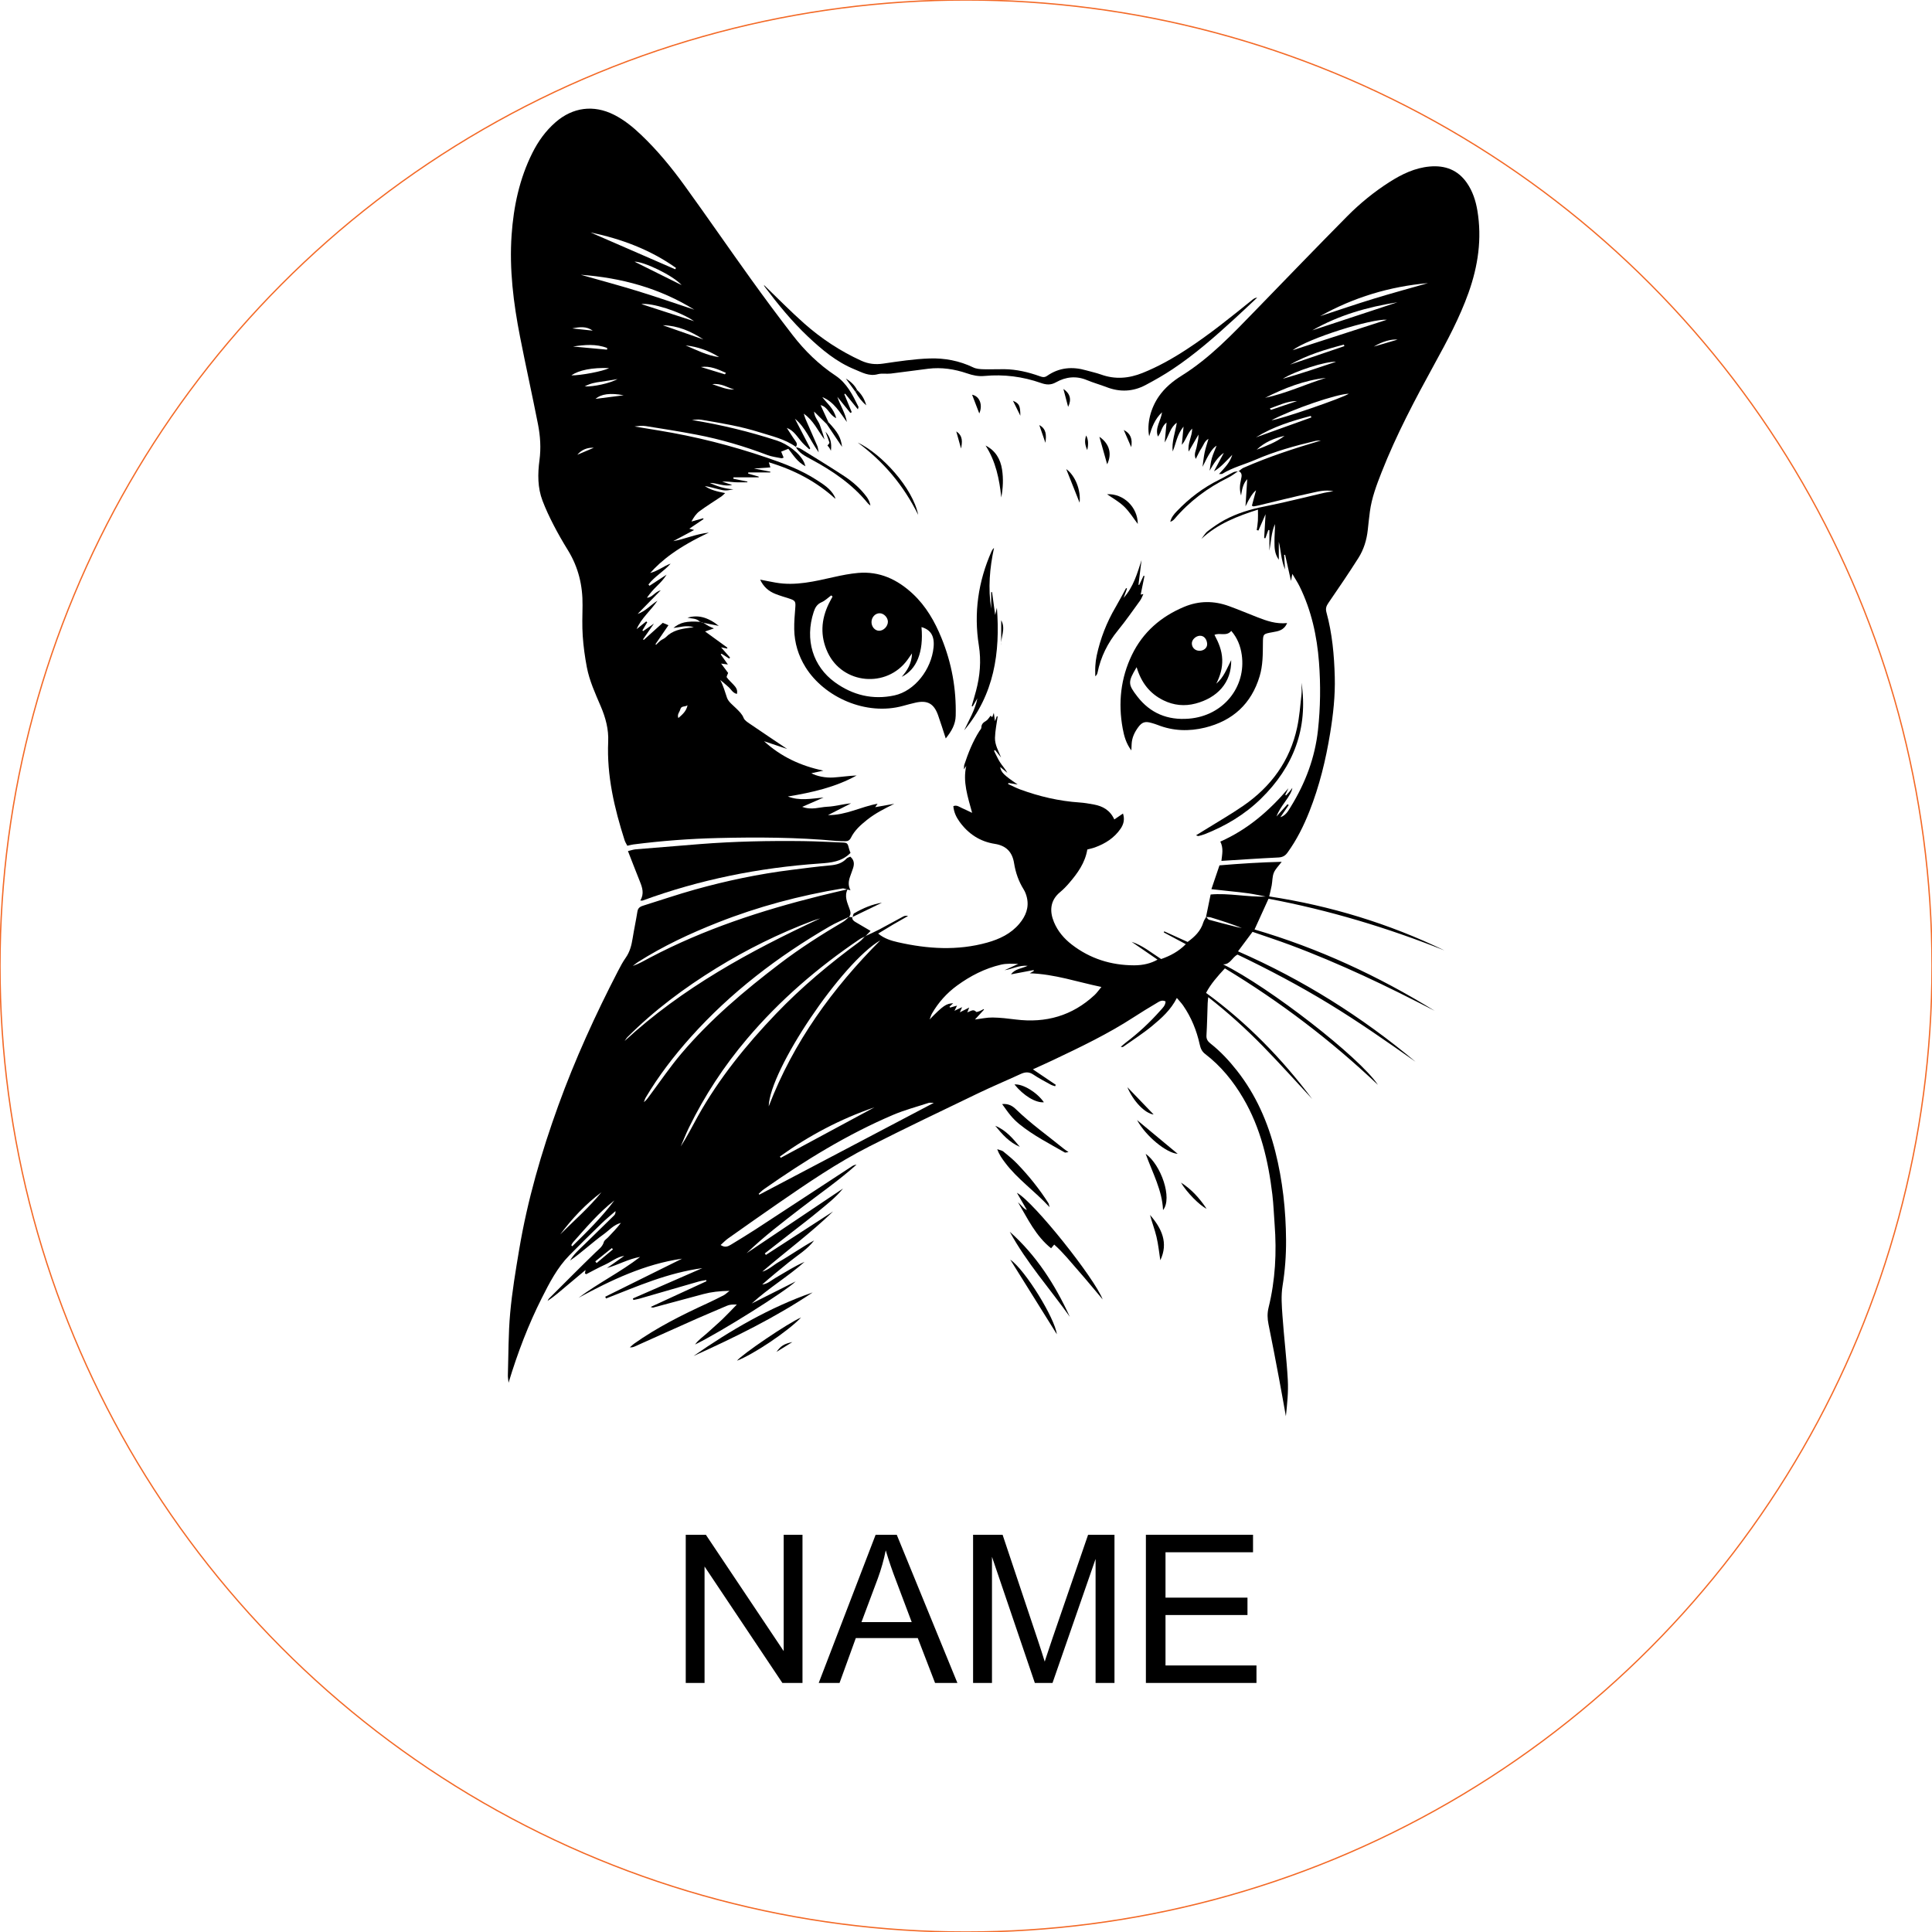 <svg viewBox="-40 -40 280 280" height="280.000mm" width="280.000mm" xmlns:xlink="http://www.w3.org/1999/xlink" xmlns="http://www.w3.org/2000/svg">
    <circle cy="0" cx="0" r="140" style="stroke:#f36926;stroke-width:0.05mm;fill:none" transform="matrix(1,0,0,-1,100,100)"></circle>
    <path d="M84.224,16.537C84.144,16.622,84.062,16.706,83.983,16.79C83.517,16.149,83.053,15.507,82.587,14.866C83.29,15.287,83.861,15.816,84.224,16.537z" style="stroke:none;fill:#000000;fill-rule:evenodd"></path>
    <path d="M117.569,25.229C117.215,24.442,117.166,23.833,117.416,23.115C117.721,23.675,117.772,24.38,117.569,25.229z" style="stroke:none;fill:#000000;fill-rule:evenodd"></path>
    <path d="M79.635,22.569C80.349,23.328,80.569,24.217,80.419,25.33C80.304,25.11,80.253,24.978,80.171,24.866C80.068,24.723,79.941,24.597,79.92,24.573C80.054,24.386,80.236,24.236,80.211,24.15C80.044,23.613,79.831,23.094,79.635,22.567L79.635,22.569z" style="stroke:none;fill:#000000;fill-rule:evenodd"></path>
    <path d="M74.839,154.499C74.069,154.977,73.299,155.454,72.531,155.93C73.163,155.059,73.596,154.771,74.839,154.499z" style="stroke:none;fill:#000000;fill-rule:evenodd"></path>
    <path d="M105.1,53.547L105.1,49.887C105.812,51.172,104.995,52.374,105.1,53.547z" style="stroke:none;fill:#000000;fill-rule:evenodd"></path>
    <path d="M107.877,20.249C107.524,19.535,107.173,18.82,106.807,18.08C107.709,18.481,107.866,18.755,107.877,20.249z" style="stroke:none;fill:#000000;fill-rule:evenodd"></path>
    <path d="M84.224,16.537C84.877,17.137,85.306,17.877,85.544,18.741C84.893,18.195,84.39,17.533,83.983,16.79C84.062,16.706,84.144,16.622,84.224,16.537L84.224,16.537z" style="stroke:none;fill:#000000;fill-rule:evenodd"></path>
    <path d="M123.944,24.803C123.546,23.887,123.205,23.101,122.863,22.316C123.865,22.822,124.153,23.627,123.944,24.803z" style="stroke:none;fill:#000000;fill-rule:evenodd"></path>
    <path d="M98.591,22.525C99.572,23.154,99.467,24.07,99.282,25.004C99.052,24.178,98.821,23.351,98.591,22.525z" style="stroke:none;fill:#000000;fill-rule:evenodd"></path>
    <path d="M110.624,21.604C111.607,22.138,111.68,22.977,111.509,24.175C111.155,23.15,110.891,22.377,110.624,21.604z" style="stroke:none;fill:#000000;fill-rule:evenodd"></path>
    <path d="M114.801,18.968C114.576,18.118,114.349,17.254,114.115,16.369C115.101,17.029,115.323,17.917,114.801,18.968z" style="stroke:none;fill:#000000;fill-rule:evenodd"></path>
    <path d="M83.559,92.935C83.629,92.741,83.643,92.448,83.781,92.368C85.083,91.605,86.465,91.038,87.818,90.828C86.465,91.483,84.996,92.193,83.526,92.904C83.526,92.904,83.561,92.935,83.561,92.935L83.559,92.935z" style="stroke:none;fill:#000000;fill-rule:evenodd"></path>
    <path d="M101.925,19.923C101.567,18.989,101.223,18.092,100.883,17.205C101.974,17.413,102.466,18.692,101.925,19.923z" style="stroke:none;fill:#000000;fill-rule:evenodd"></path>
    <path d="M79.822,21.469C79.894,21.366,79.967,21.263,80.04,21.16C81.459,22.691,81.864,23.403,82.037,24.763C81.257,23.602,80.538,22.534,79.822,21.469z" style="stroke:none;fill:#000000;fill-rule:evenodd"></path>
    <path d="M61.959,50.269C61.783,50.217,61.61,50.163,61.434,50.112C60.945,49.578,60.25,49.674,59.636,49.524C61.132,49.075,62.563,49.419,64.174,50.709C63.31,50.538,62.633,50.402,61.959,50.269L61.959,50.269z" style="stroke:none;fill:#000000;fill-rule:evenodd"></path>
    <path d="M131.156,131.389C132.657,132.342,133.823,133.616,134.867,135.182C133.884,134.725,131.978,132.798,131.156,131.389z" style="stroke:none;fill:#000000;fill-rule:evenodd"></path>
    <path d="M104.241,123.159C105.782,123.781,106.789,124.997,107.802,126.207C106.29,125.575,105.238,124.385,104.241,123.159z" style="stroke:none;fill:#000000;fill-rule:evenodd"></path>
    <path d="M116.463,32.855C115.845,31.3,115.178,29.622,114.525,27.98C115.845,28.929,116.669,31.057,116.463,32.855z" style="stroke:none;fill:#000000;fill-rule:evenodd"></path>
    <path d="M119.332,23.302C120.816,24.323,121.177,25.791,120.458,27.289C120.104,26.037,119.742,24.749,119.332,23.302z" style="stroke:none;fill:#000000;fill-rule:evenodd"></path>
    <path d="M123.385,117.56C124.703,118.932,125.946,120.225,127.194,121.522C125.956,121.374,124.244,119.621,123.385,117.56z" style="stroke:none;fill:#000000;fill-rule:evenodd"></path>
    <path d="M111.289,119.749C110.092,119.855,108.332,118.789,107.023,117.167C108.217,117.05,110.287,118.302,111.289,119.749z" style="stroke:none;fill:#000000;fill-rule:evenodd"></path>
    <path d="M130.681,127.221C129.046,127.118,126.047,124.652,124.794,122.33C126.78,123.978,128.747,125.615,130.681,127.221z" style="stroke:none;fill:#000000;fill-rule:evenodd"></path>
    <path d="M120.435,31.624C122.821,31.511,124.883,33.483,124.897,35.934C124.282,35.133,123.699,34.173,122.919,33.417C122.163,32.687,121.205,32.167,120.435,31.624z" style="stroke:none;fill:#000000;fill-rule:evenodd"></path>
    <path d="M128.161,142.651C127.988,141.539,127.876,140.378,127.609,139.254C127.356,138.181,126.944,137.146,126.67,136.076C128.37,138.032,129.36,140.144,128.159,142.649L128.161,142.651z" style="stroke:none;fill:#000000;fill-rule:evenodd"></path>
    <path d="M105.114,32.097C104.845,29.439,104.311,26.868,102.838,24.571C104.288,25.309,105,26.557,105.227,28.055C105.43,29.387,105.37,30.741,105.114,32.097L105.114,32.097z" style="stroke:none;fill:#000000;fill-rule:evenodd"></path>
    <path d="M139.487,28.259C139.002,28.577,138.543,28.954,138.026,29.21C135.02,30.685,132.392,32.647,130.222,35.206C130.067,35.389,129.868,35.534,129.606,35.627C129.744,35.002,130.126,34.536,130.543,34.101C132.332,32.225,134.364,30.678,136.694,29.528C137.387,29.186,138.049,28.781,138.745,28.442C138.972,28.331,139.258,28.341,139.515,28.296L139.485,28.264L139.487,28.259z" style="stroke:none;fill:#000000;fill-rule:evenodd"></path>
    <path d="M84.31,24.143C87.806,25.789,92.297,30.743,93.07,34.616C90.932,30.305,88.029,26.882,84.31,24.143z" style="stroke:none;fill:#000000;fill-rule:evenodd"></path>
    <path d="M76.104,150.935C74.184,152.956,69.206,156.281,66.803,157.206C67.592,156.243,74.249,151.717,76.104,150.935z" style="stroke:none;fill:#000000;fill-rule:evenodd"></path>
    <path d="M126.038,127.219C128.26,128.804,129.957,133.653,128.557,135.372C128.433,132.515,127.066,130.052,126.038,127.219z" style="stroke:none;fill:#000000;fill-rule:evenodd"></path>
    <path d="M75.279,24.782C75.535,24.866,75.818,24.901,76.04,25.039C78.152,26.348,80.274,27.641,82.348,29.003C83.587,29.818,84.704,30.802,85.596,32.003C85.863,32.366,86.067,32.776,86.151,33.277C86.022,33.164,85.877,33.066,85.769,32.937C83.519,30.165,80.634,28.224,77.53,26.552C76.684,26.098,75.795,25.66,75.312,24.742C75.312,24.742,75.277,24.779,75.277,24.779L75.279,24.782z" style="stroke:none;fill:#000000;fill-rule:evenodd"></path>
    <path d="M113.164,153.37C110.9,149.744,108.657,146.149,106.414,142.555C108.587,144.047,112.874,151.041,113.164,153.37z" style="stroke:none;fill:#000000;fill-rule:evenodd"></path>
    <path d="M104.531,126.551C104.941,126.699,105.22,126.729,105.4,126.879C106.088,127.443,106.789,128.003,107.404,128.642C109.1,130.405,110.633,132.307,111.947,134.374C112.001,134.458,112.008,134.571,112.118,134.955C109.919,132.571,107.435,130.876,105.646,128.474C105.241,127.93,104.824,127.39,104.529,126.551L104.531,126.551z" style="stroke:none;fill:#000000;fill-rule:evenodd"></path>
    <path d="M105.236,120.012C106.112,119.916,106.73,120.269,107.215,120.742C109.397,122.863,111.877,124.615,114.227,126.528C114.377,126.65,114.546,126.75,114.855,126.968C114.515,127.01,114.389,127.069,114.321,127.029C112.069,125.736,109.743,124.554,107.716,122.906C107.266,122.54,106.849,122.121,106.477,121.679C106.032,121.152,105.648,120.571,105.238,120.014L105.236,120.012z" style="stroke:none;fill:#000000;fill-rule:evenodd"></path>
    <path d="M115.045,150.837C112.143,146.746,108.76,142.967,106.341,138.512C110.193,141.935,112.902,146.17,115.045,150.837z" style="stroke:none;fill:#000000;fill-rule:evenodd"></path>
    <path d="M77.778,147.308C72.346,150.954,66.478,153.829,60.512,156.52C65.897,152.778,71.524,149.488,77.778,147.308z" style="stroke:none;fill:#000000;fill-rule:evenodd"></path>
    <path d="M148.626,58.951C149.598,65.554,147.488,71.14,142.716,75.784C140.367,78.069,137.614,79.71,134.579,80.902C134.291,81.014,133.989,81.087,133.69,81.164C133.626,81.181,133.547,81.125,133.338,81.061C133.832,80.757,134.249,80.502,134.664,80.244C136.511,79.092,138.405,78.008,140.194,76.774C144.224,73.992,146.956,70.262,147.991,65.425C148.324,63.875,148.441,62.278,148.616,60.698C148.68,60.122,148.626,59.534,148.626,58.951L148.626,58.951z" style="stroke:none;fill:#000000;fill-rule:evenodd"></path>
    <path d="M107.376,132.866C109.846,134.203,118.625,145.239,119.805,148.318C118.517,146.796,117.419,145.454,116.274,144.152C115.148,142.874,114.089,141.527,112.783,140.373C112.616,140.572,112.506,140.703,112.333,140.909C110.111,139.139,108.938,136.613,107.531,134.236C107.716,134.419,107.908,134.592,108.083,134.782C108.287,135.002,108.479,135.233,108.828,135.367C108.343,134.533,107.861,133.7,107.376,132.866z" style="stroke:none;fill:#000000;fill-rule:evenodd"></path>
    <path d="M123.34,45.295C123.176,45.745,123.01,46.195,122.846,46.644C124.261,45.068,124.811,43.13,125.441,41.177C125.293,42.364,125.143,43.551,124.996,44.738C125.029,44.754,125.064,44.771,125.096,44.787C125.31,44.338,125.525,43.886,125.738,43.436C125.78,43.45,125.822,43.462,125.867,43.476C125.684,44.373,125.502,45.272,125.317,46.171C125.387,46.159,125.48,46.141,125.708,46.101C125.525,46.466,125.417,46.789,125.225,47.051C124.172,48.499,123.151,49.974,122.02,51.357C120.535,53.177,119.528,55.195,119.06,57.492C119.023,57.675,118.934,57.846,118.737,58.014C118.737,57.513,118.711,57.01,118.744,56.513C118.777,56.01,118.838,55.502,118.943,55.01C119.479,52.523,120.392,50.182,121.683,47.986C122.214,47.082,122.694,46.15,123.198,45.232C123.242,45.253,123.289,45.274,123.333,45.295L123.34,45.295z" style="stroke:none;fill:#000000;fill-rule:evenodd"></path>
    <path d="M99.745,65.825C100.448,64.324,101.324,62.889,101.649,61.206C101.422,61.597,101.192,61.99,100.965,62.381C100.918,62.362,100.872,62.344,100.825,62.327C101.036,61.594,101.256,60.866,101.452,60.131C102.031,57.965,102.218,55.78,101.862,53.551C101.106,48.819,101.773,44.27,103.707,39.896C103.784,39.72,103.89,39.559,104.063,39.4C103.433,42.317,103.178,45.249,103.651,48.218L103.651,45.811C103.693,45.811,103.735,45.811,103.777,45.811C103.916,46.829,104.054,47.85,104.227,49.121C104.342,48.637,104.4,48.395,104.477,48.072C104.986,54.607,104.07,60.674,99.748,65.828L99.745,65.825z" style="stroke:none;fill:#000000;fill-rule:evenodd"></path>
    <path d="M70.707,1.292C72.652,3.161,74.532,5.09,76.541,6.87C79.028,9.071,81.786,10.895,84.823,12.278C85.851,12.747,86.87,12.861,87.996,12.697C90.225,12.37,92.468,12.028,94.716,11.951C96.896,11.876,99.045,12.283,101.057,13.252C101.487,13.461,102.026,13.498,102.518,13.515C103.529,13.547,104.545,13.494,105.559,13.505C107.327,13.529,109.025,13.929,110.68,14.521C111.071,14.662,111.373,14.737,111.759,14.468C113.511,13.248,115.428,13.098,117.44,13.679C118.149,13.885,118.877,14.032,119.568,14.28C121.617,15.02,123.607,14.847,125.598,14.046C127.848,13.142,129.946,11.96,131.966,10.639C135.301,8.464,138.389,5.963,141.48,3.463C141.679,3.301,141.887,3.154,142.203,3.133C141.14,4.128,140.084,5.135,139.009,6.118C136.132,8.752,133.205,11.332,129.95,13.498C128.691,14.336,127.368,15.093,126.028,15.802C124.214,16.767,122.319,16.854,120.388,16.111C119.446,15.748,118.468,15.481,117.538,15.093C115.976,14.437,114.464,14.606,113.052,15.4C112.282,15.833,111.635,15.776,110.863,15.505C108.221,14.575,105.473,14.226,102.7,14.486C101.757,14.575,100.979,14.395,100.146,14.109C98.322,13.489,96.446,13.203,94.522,13.44C92.707,13.662,90.899,13.927,89.085,14.142C88.467,14.215,87.806,14.072,87.221,14.231C85.942,14.582,84.933,13.971,83.842,13.526C81.229,12.459,79.117,10.686,77.103,8.787C74.774,6.586,72.748,4.111,70.824,1.552C70.763,1.47,70.737,1.36,70.709,1.292L70.707,1.292z" style="stroke:none;fill:#000000;fill-rule:evenodd"></path>
    <path d="M52.799,90.521C53.382,89.521,53.099,88.652,52.747,87.779C52.169,86.339,51.614,84.892,51.008,83.344C51.427,83.246,51.787,83.117,52.155,83.087C55.258,82.824,58.36,82.574,61.462,82.33C66.438,81.939,71.423,81.839,76.41,81.9C78.239,81.921,80.068,82.026,81.896,82.096C82.833,82.131,82.831,82.136,83.079,83.105C83.126,83.286,83.205,83.457,83.261,83.606C82.006,84.894,80.412,85.035,78.82,85.145C70.006,85.758,61.427,87.472,53.124,90.518C53.089,90.53,53.047,90.518,52.797,90.518L52.799,90.521z" style="stroke:none;fill:#000000;fill-rule:evenodd"></path>
    <path d="M146.54,50.297C146.076,51.383,145.224,51.479,144.442,51.622C143.044,51.877,143.041,51.851,143.03,53.263C143.018,54.858,143.025,56.445,142.557,58.005C141.351,62.023,138.644,64.465,134.643,65.451C132.343,66.017,130.018,65.952,127.77,65.062C127.482,64.947,127.183,64.863,126.888,64.776C125.989,64.514,125.527,64.634,124.972,65.378C124.434,66.104,124.047,66.907,124.005,67.837C123.994,68.106,123.982,68.378,123.966,68.759C123.202,67.755,122.909,66.661,122.708,65.57C122.031,61.875,122.418,58.272,124.057,54.891C125.649,51.608,128.264,49.348,131.624,47.946C133.772,47.049,135.942,47.051,138.11,47.841C139.494,48.344,140.854,48.918,142.227,49.454C143.568,49.976,144.919,50.461,146.54,50.301L146.54,50.297zM133.823,54.317C134.476,54.326,135.001,53.877,134.949,53.277C134.898,52.683,134.542,52.114,133.886,52.139C133.315,52.163,132.744,52.687,132.732,53.221C132.72,53.839,133.186,54.308,133.823,54.315L133.823,54.317zM124.731,56.691C123.429,58.855,123.471,59.18,124.832,60.943C126.696,63.357,129.206,64.406,132.301,64.154C137.312,63.746,140.634,59.539,139.962,54.888C139.777,53.601,139.318,52.439,138.443,51.432C137.757,52.287,136.785,51.645,136.012,52.011C136.619,53.144,137.089,54.268,137.134,55.556C137.178,56.822,136.839,57.967,136.272,59.082C137.34,58.197,137.787,56.935,138.433,55.67C138.497,58.972,136.382,61.138,133.273,61.962C131.664,62.388,130.102,62.224,128.616,61.496C126.665,60.538,125.41,58.972,124.729,56.694L124.731,56.691z" style="stroke:none;fill:#000000;fill-rule:evenodd"></path>
    <path d="M97.064,67.022C96.648,65.755,96.322,64.68,95.943,63.627C95.343,61.962,94.4,61.452,92.693,61.833C92.086,61.969,91.487,62.133,90.89,62.297C85.493,63.791,79.452,61.035,76.75,56.708C75.699,55.022,75.139,53.172,75.104,51.189C75.085,50.142,75.179,49.091,75.261,48.044C75.329,47.162,75.256,47.028,74.336,46.731C73.673,46.518,72.999,46.326,72.355,46.068C71.397,45.684,70.655,45.05,70.166,44.005C70.98,44.162,71.688,44.31,72.399,44.434C75.317,44.951,78.115,44.239,80.927,43.614C82.063,43.361,83.212,43.134,84.369,43.034C87.483,42.764,90.061,43.982,92.292,46.063C94.21,47.855,95.472,50.067,96.451,52.472C97.924,56.087,98.607,59.838,98.507,63.741C98.474,64.978,97.924,65.949,97.064,67.02L97.064,67.022zM86.305,50.156C86.305,50.847,86.806,51.414,87.415,51.414C88.054,51.414,88.668,50.784,88.68,50.121C88.689,49.515,88.122,48.904,87.525,48.878C86.865,48.85,86.308,49.435,86.305,50.159L86.305,50.156zM80.658,46.461C80.595,46.403,80.534,46.347,80.47,46.288C80.004,46.628,79.578,47.061,79.063,47.283C78.405,47.567,78.129,48.075,77.932,48.669C76.595,52.727,77.841,56.591,80.993,58.876C83.575,60.749,86.474,61.459,89.609,60.787C92.573,60.152,94.988,57.012,95.301,53.809C95.463,52.158,94.87,51.259,93.55,50.882C93.875,54.516,92.843,57.031,90.686,58.094C91.475,57.176,92.126,56.2,92.175,54.692C91.871,55.127,91.7,55.378,91.522,55.621C88.511,59.768,82.123,59.192,79.953,54.554C78.845,52.184,78.984,49.803,80.126,47.468C80.292,47.129,80.48,46.799,80.658,46.464L80.658,46.461z" style="stroke:none;fill:#000000;fill-rule:evenodd"></path>
    <path d="M139.515,28.294C139.752,28.123,139.967,27.905,140.227,27.791C143.859,26.194,147.617,24.971,151.445,23.843C151.171,23.862,150.89,23.843,150.625,23.906C147.678,24.606,144.762,25.412,141.976,26.62C140.377,27.315,138.661,27.734,137.157,28.662C137.073,28.713,136.94,28.683,136.661,28.701C137.483,27.807,138.262,27.037,138.59,25.913C138.188,26.329,137.792,26.753,137.377,27.158C136.951,27.577,136.506,27.978,135.937,28.308C136.415,27.414,136.893,26.519,137.37,25.625C136.417,26.294,135.879,27.236,135.301,28.219C135.404,27.622,135.457,27.011,135.621,26.433C135.797,25.812,136.076,25.22,136.319,24.592C135.717,24.932,135.186,25.789,134.28,27.655C134.376,26.971,134.439,26.28,134.579,25.604C134.713,24.964,134.928,24.342,135.139,23.604C134.561,23.92,134.432,24.51,134.137,24.943C133.818,25.414,133.594,25.95,133.299,26.512C132.973,25.819,133.348,25.259,133.446,24.683C133.542,24.129,133.72,23.585,133.694,22.981C133.238,23.773,132.781,24.564,132.273,25.442C132.079,24.255,132.769,23.302,132.781,22.113C132.083,22.796,131.929,23.705,131.278,24.47C131.362,23.571,131.435,22.82,131.528,21.822C130.559,23.028,130.433,24.29,129.957,25.43C129.786,24.042,130.318,22.731,130.55,21.265C129.578,21.974,129.449,23.047,128.796,24.124C128.901,23.016,128.979,22.187,129.068,21.234C128.349,21.773,128.339,22.616,127.817,23.272C127.342,22.007,128.246,21.01,128.41,19.748C127.351,20.759,126.93,21.942,126.548,23.232C126.178,21.389,126.775,19.132,127.962,17.427C128.831,16.182,129.981,15.24,131.231,14.458C135.317,11.911,138.586,8.457,141.899,5.041C146.326,0.477,150.742,-4.1,155.212,-8.622C157.078,-10.509,159.137,-12.19,161.382,-13.621C163.169,-14.761,165.061,-15.676,167.208,-15.868C169.418,-16.065,171.277,-15.386,172.586,-13.501C173.424,-12.295,173.869,-10.926,174.11,-9.5C174.799,-5.407,174.211,-1.44,172.827,2.437C171.542,6.041,169.739,9.401,167.905,12.742C165.098,17.858,162.363,23.012,160.225,28.456C159.5,30.301,158.799,32.155,158.535,34.136C158.418,35.023,158.324,35.913,158.228,36.803C158.071,38.255,157.647,39.638,156.872,40.863C155.477,43.064,154.006,45.22,152.531,47.37C152.22,47.822,152.082,48.18,152.239,48.749C153.079,51.807,153.36,54.949,153.445,58.103C153.519,60.836,153.217,63.556,152.777,66.247C152.145,70.124,151.22,73.934,149.768,77.598C148.937,79.701,147.935,81.712,146.603,83.555C146.247,84.047,145.87,84.243,145.256,84.274C142.533,84.403,139.813,84.592,137.017,84.766C137.11,83.864,137.352,82.944,136.858,81.97C140.798,80.23,143.955,77.509,146.727,74.241C146.575,74.554,146.425,74.868,146.273,75.184C146.305,75.219,146.338,75.254,146.373,75.29C146.53,75.121,146.694,74.959,146.844,74.784C146.994,74.606,147.125,74.414,147.294,74.191C147.255,74.618,146.897,75.296,146.221,76.226C145.753,76.875,145.296,77.533,144.997,78.331C145.53,77.739,146.067,77.144,146.6,76.552C146.657,76.594,146.713,76.636,146.769,76.676C146.366,77.263,145.964,77.851,145.561,78.437C146.352,78.184,146.718,77.493,147.087,76.891C149.188,73.477,150.576,69.82,151.014,65.79C151.37,62.517,151.407,59.248,151.159,55.984C150.869,52.168,150.052,48.449,148.345,44.982C148.057,44.399,147.692,43.851,147.294,43.172C147.223,43.549,147.181,43.771,147.102,44.197C146.79,42.809,146.519,41.608,146.249,40.404C146.202,40.411,146.153,40.416,146.106,40.423C146.146,41.055,146.184,41.685,146.235,42.528C145.643,41.109,145.652,39.791,145.334,38.515L145.334,41.125C144.69,40.2,144.713,39.339,144.706,38.51C144.697,37.66,144.79,36.808,144.776,35.951C144.24,37.182,144.217,38.505,143.971,39.805L143.971,36.836C143.919,36.826,143.868,36.817,143.816,36.808C143.674,37.206,143.533,37.604,143.39,38.004C143.332,37.997,143.273,37.988,143.212,37.981C143.273,36.922,143.334,35.866,143.414,34.525C142.999,35.471,142.69,36.175,142.383,36.883C142.302,36.864,142.22,36.845,142.138,36.826C142.196,36.372,142.278,35.92,142.304,35.466C142.332,34.97,142.311,34.473,142.311,33.857C139.328,34.81,136.471,35.908,134.113,38.102C134.415,37.723,134.659,37.269,135.034,36.983C135.802,36.393,136.605,35.827,137.455,35.368C139.276,34.382,141.234,33.801,143.273,33.398C146.167,32.827,149.029,32.087,151.904,31.425C152.281,31.338,152.665,31.291,153.248,31.19C152.026,30.947,151.031,31.237,150.063,31.443C147.486,31.996,144.929,32.649,142.362,33.258C142.138,33.312,141.91,33.356,141.683,33.387C141.618,33.396,141.545,33.335,141.435,33.291C141.632,32.565,141.829,31.832,142.035,31.062C141.598,31.379,141.088,32.154,140.506,33.387C140.597,31.97,140.679,30.687,140.758,29.444C140.278,29.959,140.03,30.605,139.869,31.82C139.649,31.031,139.637,30.46,139.864,29.455C139.972,28.978,140.061,28.526,139.496,28.266C139.496,28.266,139.527,28.299,139.527,28.299L139.515,28.294zM159.099,10.232C160.249,9.895,161.399,9.558,162.548,9.22C161.633,9.129,160.343,9.483,159.099,10.232zM144.041,19.197C144.088,19.268,144.137,19.338,144.184,19.408C145.451,18.98,146.718,18.549,147.982,18.12C146.554,18.12,145.327,18.755,144.039,19.197L144.041,19.197zM142.131,25.17C143.538,24.623,144.95,24.093,146.17,23.166C144.666,23.503,143.278,24.084,142.131,25.17zM154.84,10.162C154.814,10.089,154.791,10.016,154.765,9.944C152.075,10.644,149.417,11.449,146.963,12.843C149.588,11.948,152.215,11.056,154.84,10.162L154.84,10.162zM145.914,14.896C148.446,14.175,150.937,13.337,153.641,12.428C152.138,12.344,147.68,13.772,145.914,14.896zM142.025,23.384L150.052,20.499C150.026,20.427,149.998,20.352,149.972,20.279C147.214,21.012,144.491,21.841,142.025,23.384zM143.351,17.657C146.39,17.015,149.209,15.685,152.159,14.765C149.024,15.112,146.142,16.245,143.351,17.657zM150.185,7.879C154.299,6.521,158.416,5.165,162.529,3.807C158.2,4.493,154.03,5.668,150.185,7.879zM144.275,20.904C145.395,20.834,154.597,17.678,155.477,17.062C153.676,17.111,147.364,19.277,144.275,20.904zM160.993,6.34C158.823,6.165,149.67,8.998,147.322,10.759C151.948,9.265,156.43,7.816,160.993,6.34zM151.319,5.821C153.913,4.973,156.495,4.086,159.106,3.287C161.71,2.489,164.339,1.779,166.957,1.03C161.41,1.524,156.186,3.088,151.319,5.821L151.319,5.821z" style="stroke:none;fill:#000000;fill-rule:evenodd"></path>
    <path d="M61.959,50.269C62.209,50.426,62.453,50.596,62.713,50.737C62.952,50.866,63.207,50.959,63.469,51.074C63.043,51.222,62.635,51.362,62.186,51.517C63.3,52.327,64.361,53.097,65.422,53.867C65.405,53.91,65.389,53.954,65.373,53.996C65.134,53.947,64.897,53.898,64.502,53.814C64.993,54.373,65.398,54.837,65.806,55.298L65.677,55.448C65.309,55.214,64.944,54.977,64.577,54.743C64.537,54.776,64.495,54.811,64.455,54.844C64.776,55.296,65.094,55.745,65.492,56.305C65.162,56.258,64.909,56.225,64.509,56.169C64.909,56.703,65.244,57.15,65.527,57.527C65.443,57.778,65.258,58.066,65.33,58.166C65.6,58.543,65.96,58.855,66.276,59.199C66.616,59.567,66.951,59.939,66.799,60.569C66.171,60.435,65.953,59.876,65.558,59.548C65.171,59.227,64.815,58.871,64.382,58.557C64.834,59.372,65.064,60.26,65.361,61.121C65.572,61.73,66.23,62.198,66.724,62.695C67.133,63.107,67.543,63.472,67.773,64.055C67.911,64.404,68.339,64.669,68.681,64.905C70.433,66.104,72.2,67.282,74.081,68.546C72.891,68.146,71.809,67.785,70.73,67.422C73.156,69.642,76.008,70.991,79.33,71.686C78.675,71.829,78.162,71.939,77.588,72.063C78.335,72.482,79.63,72.761,80.808,72.679C81.917,72.602,83.023,72.435,84.147,72.389C81.086,74.084,77.743,74.847,74.181,75.435C75.893,76.09,77.499,75.753,79.361,75.582C78.227,76.076,77.356,76.458,76.263,76.936C77.64,77.446,78.778,76.968,79.894,76.919C81.037,76.87,82.168,76.524,83.346,76.425C82.292,76.961,81.238,77.5,79.993,78.134C82.625,78.156,84.776,76.912,87.186,76.481C87.048,76.68,86.97,76.793,86.837,76.982C87.804,76.812,88.705,76.65,89.609,76.491C88.218,77.182,86.856,77.858,85.652,78.823C84.732,79.56,83.856,80.335,83.325,81.408C83.135,81.787,82.882,81.921,82.5,81.914C82.072,81.904,81.641,81.914,81.215,81.874C75.497,81.34,69.763,81.317,64.029,81.455C59.938,81.553,55.855,81.864,51.792,82.384C51.525,82.419,51.263,82.497,50.916,82.574C50.785,82.312,50.614,82.061,50.525,81.782C49.039,77.13,47.926,72.417,48.144,67.476C48.224,65.697,47.767,64.011,47.072,62.381C46.28,60.524,45.426,58.679,45.046,56.682C44.765,55.197,44.557,53.687,44.454,52.179C44.353,50.704,44.407,49.215,44.426,47.733C44.461,44.865,43.819,42.188,42.3,39.73C41.565,38.54,40.865,37.323,40.223,36.079C39.635,34.941,39.087,33.775,38.631,32.581C37.9,30.678,37.921,28.669,38.184,26.695C38.42,24.922,38.305,23.187,37.966,21.469C37.135,17.24,36.196,13.032,35.367,8.804C34.414,3.938,33.8,-0.972,34.145,-5.943C34.433,-10.083,35.282,-14.098,37.158,-17.845C38.003,-19.535,39.087,-21.043,40.52,-22.289C43.012,-24.457,46.03,-24.855,48.985,-23.368C50.46,-22.626,51.729,-21.589,52.918,-20.455C55.272,-18.217,57.327,-15.712,59.224,-13.089C62.465,-8.608,65.602,-4.053,68.829,0.44C70.805,3.191,72.823,5.912,74.895,8.591C76.644,10.852,78.682,12.838,81.075,14.428C82.742,15.535,83.578,17.247,84.413,18.959C84.439,19.01,84.383,19.101,84.329,19.324C83.681,18.523,83.091,17.79,82.498,17.06C82.454,17.081,82.407,17.102,82.362,17.123C82.723,17.994,83.081,18.865,83.442,19.738C83.376,19.773,83.308,19.811,83.243,19.846C82.613,19.066,81.983,18.287,81.351,17.509C81.77,18.767,82.512,19.846,82.732,21.157C81.721,19.78,80.887,18.244,79.169,17.549C79.873,18.479,80.857,19.228,81.187,20.6C80.168,20.153,80.012,18.975,78.927,18.715C79.325,19.586,79.688,20.375,80.049,21.167C79.976,21.27,79.904,21.373,79.831,21.476C79.246,20.895,78.658,20.314,77.981,19.645C78.026,20.485,78.611,20.982,78.829,21.628C79.059,22.309,79.318,22.981,79.494,23.693C78.527,22.433,77.904,20.925,76.488,19.958C76.57,20.211,76.633,20.471,76.738,20.712C77.307,22.024,77.89,23.328,78.454,24.639C78.541,24.84,78.55,25.072,78.651,25.557C77.391,23.791,76.74,21.937,75.207,20.687C75.947,22.117,76.689,23.548,77.429,24.981C77.382,25.025,77.335,25.072,77.291,25.117C76.954,24.798,76.595,24.498,76.284,24.154C75.919,23.754,75.612,23.3,75.249,22.897C74.924,22.536,74.554,22.213,74.031,22.014C74.221,22.312,74.408,22.609,74.603,22.904C74.816,23.227,75.024,23.555,75.251,23.866C75.474,24.171,75.626,24.466,75.291,24.789L75.326,24.751C73.741,23.623,71.866,23.211,70.06,22.642C67.316,21.775,64.478,21.312,61.645,20.834C61.203,20.759,60.737,20.825,60.28,20.872C64.469,21.548,68.569,22.543,72.598,23.852C74.092,24.337,75.902,25.627,76.563,27.072C76.605,27.163,76.628,27.261,76.733,27.575C75.537,26.941,74.989,25.971,74.252,25.044C73.973,25.154,73.631,25.288,73.212,25.454C73.343,25.77,73.453,26.037,73.57,26.318C73.46,26.353,73.343,26.433,73.247,26.411C72.568,26.273,71.863,26.194,71.222,25.95C67.876,24.679,64.457,23.665,60.945,22.995C58.503,22.529,56.047,22.141,53.59,21.752C53.061,21.668,52.506,21.74,51.954,21.81C53.127,22.002,54.3,22.199,55.473,22.389C60.811,23.258,66.033,24.58,71.154,26.33C73.664,27.186,76.127,28.116,78.361,29.565C79.34,30.2,80.346,30.82,80.929,31.9C80.995,32.022,81.056,32.148,81.077,32.3C78.323,29.795,75.148,28.118,71.423,26.999C71.533,27.36,71.58,27.519,71.645,27.739C70.913,27.788,70.194,27.837,69.267,27.898C70.191,28.076,70.915,28.217,71.636,28.357C71.636,28.395,71.641,28.432,71.643,28.47L68.445,28.47C68.44,28.526,68.435,28.584,68.431,28.641C68.936,28.783,69.442,28.926,69.946,29.069C69.95,29.106,69.953,29.144,69.957,29.181L66.298,29.181L66.288,29.385C66.965,29.521,67.639,29.659,68.316,29.795C68.316,29.828,68.316,29.863,68.316,29.896C67.712,29.896,67.108,29.924,66.506,29.889C65.897,29.851,65.293,29.748,64.661,29.802C65.115,29.954,65.569,30.104,66.11,30.284C64.93,30.575,63.933,29.978,62.867,29.989C63.93,30.481,65.028,30.839,66.291,30.909C65.286,31.13,65.05,31.134,64.164,30.909C63.497,30.741,62.835,30.554,62.148,30.441C62.989,31.024,63.961,31.242,65.094,31.46C64.855,31.68,64.724,31.834,64.56,31.944C63.497,32.661,62.399,33.333,61.371,34.094C60.893,34.447,60.542,34.977,60.205,35.585C60.774,35.428,61.343,35.272,61.912,35.112C61.928,35.152,61.945,35.192,61.961,35.232C61.291,35.681,60.624,36.133,59.898,36.623C60.114,36.679,60.301,36.73,60.596,36.81C59.542,37.372,58.559,37.899,57.573,38.423C59.268,38.133,60.84,37.384,62.739,37.192C58.323,39.247,55.873,41.2,54.232,43.041C55.393,42.734,56.213,42.024,57.194,41.683C56.22,42.804,54.878,43.535,53.977,44.708C54.028,44.771,54.08,44.834,54.131,44.897L56.606,43.284C56.215,43.928,55.705,44.448,55.18,44.961C54.66,45.466,54.187,46.017,53.761,46.625C54.548,46.609,54.869,45.782,55.768,45.544C54.543,46.796,53.478,47.885,52.41,48.976C53.544,48.595,54.298,47.665,55.283,47.063C54.326,48.477,52.954,49.569,52.263,51.179L53.654,50.063C53.705,50.102,53.754,50.142,53.806,50.182C53.572,50.575,53.338,50.966,53.103,51.36C53.138,51.395,53.174,51.43,53.211,51.467C53.663,51.151,54.113,50.835,54.775,50.374C54.148,51.28,53.668,51.971,53.188,52.662C53.227,52.685,53.265,52.711,53.305,52.734C54.218,51.915,55.131,51.095,56.054,50.266C56.393,50.409,56.665,50.522,56.878,50.611C56.255,51.521,55.627,52.437,55.002,53.35L55.077,53.453C55.293,53.247,55.494,53.022,55.728,52.84C55.972,52.655,56.292,52.556,56.501,52.343C57.433,51.381,58.643,51.151,59.887,50.987C60.036,50.966,60.189,50.948,60.552,50.901C59.444,50.559,58.564,50.922,57.597,51.004C58.594,50.189,59.521,49.988,61.441,50.119C61.617,50.17,61.79,50.224,61.966,50.276L61.959,50.269zM43.67,25.908C44.466,25.569,45.264,25.231,46.06,24.892C45.081,24.84,44.269,25.201,43.67,25.908zM45.906,7.919C44.967,7.244,43.953,7.387,42.932,7.598C43.922,7.705,44.915,7.811,45.906,7.919zM66.415,16.456C65.441,16.172,64.56,15.519,63.221,15.673C64.422,16.079,65.359,16.493,66.415,16.456zM59.645,62.21C59.254,62.489,58.742,62.25,58.599,62.798C58.496,63.196,58.098,63.533,58.315,64.062C58.898,63.547,59.458,63.1,59.645,62.21zM65.059,14.255C65.108,14.182,65.157,14.109,65.206,14.037C64.064,13.524,62.926,12.997,61.584,13.189C62.743,13.543,63.9,13.899,65.059,14.252L65.059,14.255zM50.392,17.287C48.427,16.912,47.123,17.102,46.299,17.809L50.392,17.287zM44.735,16.004C46.023,16.069,48.381,15.556,49.497,14.938C48.575,15.088,47.823,15.229,47.065,15.327C46.276,15.43,45.505,15.575,44.735,16.006L44.735,16.004zM59.364,10.059C60.943,10.721,62.481,11.538,64.223,11.756C62.738,10.817,61.123,10.251,59.364,10.059L59.364,10.059zM43.042,10.22L47.978,10.674L48.001,10.438C46.4,9.81,44.721,9.965,43.042,10.22L43.042,10.22zM56.061,7.136C58.02,7.825,59.978,8.511,61.938,9.199C60.135,7.998,58.201,7.183,56.061,7.136zM48.282,13.348C45.868,13.245,43.841,13.65,42.81,14.407C44.236,14.407,47.378,13.814,48.282,13.348zM58.784,1.318C57.573,-0.061,53.305,-2.112,51.958,-2.077C54.234,-0.946,56.508,0.187,58.784,1.318zM60.591,6.549C58.514,5.099,54.403,3.858,52.949,4.069C55.541,4.91,58.065,5.729,60.591,6.549L60.591,6.549zM57.854,-0.972C57.894,-1.038,57.934,-1.103,57.971,-1.171C54.234,-3.824,50.038,-5.386,45.576,-6.315C49.668,-4.536,53.761,-2.754,57.854,-0.974L57.854,-0.972zM44.171,-0.178C46.922,0.606,49.687,1.346,52.422,2.187C55.171,3.032,57.889,3.98,60.622,4.882C55.574,1.742,50.029,0.257,44.171,-0.178L44.171,-0.178z" style="stroke:none;fill:#000000;fill-rule:evenodd"></path>
    <path d="M82.838,88.879C82.332,89.891,82.8,90.825,83.128,91.743C83.285,92.183,83.357,92.525,83.046,92.888C82.107,93.345,81.133,93.74,80.232,94.265C72.744,98.615,65.925,103.809,60.125,110.285C57.679,113.018,55.454,115.914,53.581,119.073C53.462,119.274,53.405,119.51,53.319,119.731C53.7,119.445,53.925,119.084,54.178,118.745C55.691,116.719,57.114,114.617,58.746,112.692C62.949,107.738,67.887,103.567,73.043,99.641C75.958,97.421,79.04,95.457,82.194,93.597C82.507,93.413,82.763,93.129,83.046,92.89C83.217,92.907,83.388,92.921,83.559,92.937C83.559,92.937,83.524,92.907,83.524,92.907C83.47,93.279,83.711,93.466,83.983,93.628C84.701,94.056,85.425,94.478,86.17,94.916C85.91,95.185,85.652,95.447,85.397,95.71C85.125,95.843,84.833,95.948,84.584,96.117C78.515,100.219,73.008,104.956,68.264,110.559C64.925,114.502,62.111,118.787,59.844,123.428C59.409,124.32,59.048,125.249,58.653,126.16C59.582,124.734,60.329,123.224,61.151,121.754C64.218,116.277,68.138,111.444,72.463,106.925C76.167,103.055,80.262,99.634,84.58,96.47C84.877,96.253,85.111,95.948,85.376,95.686C86.067,95.358,86.771,95.054,87.448,94.698C88.616,94.082,89.766,93.429,90.932,92.811C91.122,92.71,91.356,92.696,91.604,92.75C90.881,93.162,90.155,93.567,89.438,93.989C88.736,94.401,88.043,94.831,87.272,95.3C88.153,96.03,89.167,96.337,90.143,96.557C94.442,97.531,98.774,97.81,103.082,96.604C104.859,96.105,106.517,95.325,107.741,93.86C108.655,92.766,109.16,91.535,108.826,90.085C108.732,89.676,108.58,89.259,108.36,88.905C107.627,87.732,107.184,86.461,106.969,85.103C106.714,83.487,105.833,82.555,104.166,82.298C102.031,81.967,100.338,80.855,99.069,79.099C98.584,78.427,98.24,77.704,98.165,76.835C98.678,76.617,99.057,76.966,99.467,77.139C99.884,77.315,100.286,77.521,100.888,77.804C100.249,75.449,99.511,73.302,100.04,70.995C99.951,71.129,99.862,71.262,99.701,71.501C99.722,71.206,99.701,71.009,99.755,70.838C100.314,69.136,100.975,67.476,101.937,65.954C102.04,65.79,102.223,65.624,102.225,65.458C102.227,64.957,102.487,64.718,102.892,64.484C103.169,64.322,103.344,63.985,103.564,63.727C103.644,63.798,103.724,63.868,103.803,63.938C103.852,63.802,103.901,63.667,104.03,63.313C104.103,63.826,104.143,64.111,104.199,64.519C104.316,64.207,104.391,64.011,104.463,63.812C104.506,63.819,104.545,63.826,104.588,63.833C104.449,64.865,104.229,65.896,104.201,66.931C104.173,67.947,104.707,68.839,105.089,69.789C104.798,69.429,104.51,69.068,104.22,68.708C104.164,68.74,104.11,68.773,104.054,68.806C104.349,69.375,104.606,69.967,104.95,70.504C105.276,71.007,105.697,71.452,105.997,72.007C105.651,71.724,105.306,71.44,104.955,71.155C105.068,71.916,105.468,72.33,107.491,73.695C106.908,73.601,106.531,73.54,106.152,73.48C106.135,73.529,106.117,73.576,106.1,73.625C106.678,73.887,107.243,74.187,107.835,74.407C110.621,75.43,113.485,76.102,116.456,76.301C117.154,76.348,117.847,76.47,118.536,76.596C119.816,76.833,120.882,77.413,121.493,78.76C121.95,78.451,122.315,78.2,122.753,77.903C123.024,78.748,122.851,79.453,122.399,80.111C121.481,81.448,120.179,82.265,118.688,82.81C118.33,82.941,117.948,83.016,117.583,83.115C117.26,85.056,116.171,86.559,114.946,87.983C114.541,88.456,114.103,88.91,113.623,89.306C112.165,90.516,112.104,92.09,112.748,93.637C113.302,94.97,114.216,96.035,115.337,96.899C117.988,98.943,121.022,99.894,124.357,99.901C125.71,99.903,126.834,99.606,127.759,99.077C126.49,98.206,125.244,97.349,123.996,96.492C125.588,97.009,126.864,98.081,128.283,98.992C129.587,98.536,130.798,97.906,131.856,96.836C130.739,96.239,129.702,95.686,128.663,95.131L128.733,94.977C129.852,95.485,130.971,95.99,132.119,96.513C133.135,95.775,134.013,94.941,134.392,93.684C134.479,93.396,134.666,93.139,134.809,92.867C134.947,93.014,135.062,93.251,135.228,93.298C136.53,93.661,137.843,93.991,139.155,94.326C139.429,94.396,139.707,94.443,139.986,94.501C138.501,93.902,136.991,93.422,135.476,92.958C135.261,92.893,135.017,92.911,134.785,92.893C135.001,91.839,135.216,90.783,135.453,89.638C138.061,89.402,140.74,90.027,143.465,89.938C142.636,89.781,141.81,89.598,140.974,89.474C140.089,89.341,139.194,89.261,138.305,89.163C137.417,89.064,136.53,88.971,135.565,88.865C135.956,87.711,136.333,86.597,136.736,85.414C139.705,85.164,142.679,84.972,145.751,84.901C145.303,85.505,144.83,85.948,144.61,86.491C144.383,87.051,144.416,87.711,144.303,88.322C144.208,88.851,144.067,89.371,143.941,89.917C152.833,91.268,161.288,93.853,169.343,97.742C161.078,94.452,152.602,91.902,143.845,90.252C143.161,91.755,142.517,93.164,141.817,94.707C151.061,97.416,159.724,101.432,167.917,106.487C166.206,105.619,164.499,104.734,162.778,103.884C161.068,103.041,159.352,102.209,157.622,101.413C155.856,100.601,154.079,99.812,152.288,99.06C150.532,98.323,148.764,97.613,146.98,96.951C145.167,96.276,143.327,95.674,141.526,95.049C140.801,96.023,140.152,96.894,139.422,97.875C148.813,101.98,157.35,107.347,165.154,113.879C161.038,110.981,156.91,108.096,152.606,105.473C148.319,102.86,143.887,100.521,139.358,98.348C138.579,98.704,138.321,99.798,137.26,99.76C143.952,103.066,157.057,113.231,159.699,117.225C152.932,110.812,145.559,105.199,137.52,100.341C136.469,101.477,135.467,102.6,134.792,103.898C140.719,108.225,145.779,113.409,150.171,119.269C147.799,116.72,145.479,114.123,143.044,111.636C140.595,109.133,138.003,106.773,135.104,104.513C135.069,104.907,135.034,105.153,135.024,105.396C134.968,106.953,134.942,108.513,134.849,110.07C134.816,110.625,135.064,110.943,135.448,111.245C136.895,112.388,138.141,113.727,139.276,115.174C142.014,118.661,143.751,122.625,144.828,126.893C145.891,131.103,146.357,135.397,146.385,139.727C146.399,141.942,146.235,144.154,145.877,146.36C145.647,147.765,145.76,149.243,145.863,150.678C146.083,153.785,146.465,156.883,146.638,159.992C146.734,161.734,146.547,163.493,146.359,165.251C146.024,163.397,145.701,161.54,145.35,159.688C144.861,157.093,144.369,154.499,143.84,151.914C143.674,151.097,143.65,150.322,143.852,149.5C144.83,145.531,145.039,141.502,144.727,137.435C144.617,135.997,144.57,134.552,144.399,133.124C143.812,128.233,142.711,123.484,140.185,119.176C138.731,116.698,136.947,114.497,134.654,112.744C134.177,112.378,133.992,111.922,133.872,111.374C133.425,109.344,132.655,107.443,131.468,105.726C131.208,105.352,130.882,105.019,130.559,104.631C129.681,106.37,128.337,107.56,126.972,108.691C125.656,109.779,124.202,110.704,122.804,111.695C122.722,111.753,122.605,111.765,122.436,111.709C122.68,111.503,122.916,111.287,123.172,111.093C124.977,109.719,126.635,108.185,128.138,106.487C128.484,106.096,128.911,105.731,128.922,105.132C128.363,104.853,127.967,105.176,127.585,105.401C126.48,106.052,125.382,106.724,124.305,107.424C120.577,109.847,116.578,111.756,112.577,113.655C111.633,114.102,110.68,114.526,109.694,114.975C110.839,115.748,111.926,116.483,113.012,117.218C112.979,117.289,112.946,117.356,112.916,117.427C112.703,117.352,112.476,117.303,112.282,117.195C111.432,116.722,110.561,116.279,109.757,115.734C109.123,115.303,108.563,115.357,107.917,115.654C105.871,116.598,103.791,117.469,101.761,118.445C96.477,120.993,91.176,123.512,85.947,126.172C81.325,128.523,77.045,131.452,72.781,134.393C70.346,136.074,67.927,137.781,65.511,139.49C65.148,139.748,64.836,140.08,64.438,140.436C65.075,140.86,65.52,140.638,65.944,140.38C67.138,139.65,68.339,138.926,69.512,138.163C74.174,135.121,78.827,132.066,83.486,129.019C83.671,128.898,83.877,128.811,84.13,128.792C81.578,131.082,78.754,133.021,76.054,135.112C73.369,137.193,70.655,139.24,68.203,141.626C72.861,138.5,77.52,135.374,82.177,132.248C81.145,133.543,79.843,134.531,78.59,135.571C77.333,136.615,76.026,137.601,74.738,138.61C73.441,139.626,72.139,140.638,70.84,141.652C70.894,141.726,70.945,141.799,70.999,141.874C74.244,139.774,77.49,137.673,80.735,135.573C77.506,138.704,73.879,141.368,70.472,144.302C71.404,144.033,72.086,143.34,72.898,142.876C73.776,142.375,74.624,141.818,75.481,141.279C76.303,140.762,77.117,140.237,77.986,139.781C76.993,141.097,75.574,141.923,74.322,142.937C73.022,143.991,71.72,145.042,70.463,146.164C71.245,146.079,71.795,145.545,72.427,145.178C73.135,144.768,73.832,144.342,74.539,143.934C75.207,143.55,75.883,143.185,76.605,142.878C74.176,145.037,71.355,146.683,68.95,148.915C71.006,147.88,73.062,146.845,75.314,145.712C73.919,147.105,64.368,153.108,60.734,154.857C61.247,154.132,62.01,153.656,62.647,153.057C63.326,152.42,64.045,151.823,64.717,151.177C65.384,150.535,66.014,149.858,66.784,149.067C66.173,149.046,65.757,149.06,65.323,149.252C63.904,149.879,62.464,150.455,61.046,151.085C58.025,152.425,55.014,153.787,51.998,155.138C51.792,155.23,51.574,155.295,51.286,155.265C51.488,155.089,51.675,154.897,51.89,154.743C55.206,152.39,58.819,150.58,62.502,148.891C63.312,148.519,64.111,148.119,64.904,147.709C65.124,147.594,65.307,147.405,65.726,147.079C64.258,147.107,63.092,147.238,61.949,147.545C59.514,148.196,57.084,148.856,54.649,149.507C54.585,149.524,54.503,149.472,54.295,149.416C57.058,148.142,59.723,146.915,62.385,145.686L62.34,145.515C61.975,145.585,61.603,145.63,61.247,145.733C58.379,146.557,55.515,147.393,52.649,148.219C52.37,148.299,52.078,148.341,51.792,148.4C51.769,148.327,51.745,148.255,51.724,148.182L61.788,143.787C59.329,144.124,56.946,144.773,54.614,145.581C52.326,146.374,50.087,147.313,47.828,148.187C47.79,148.102,47.753,148.016,47.716,147.931L58.852,142.417C53.433,143.202,48.601,145.51,43.854,148.081C46.718,145.939,49.94,144.356,52.775,142.162C51.087,142.45,49.605,143.309,47.964,143.775C48.802,143.188,49.638,142.597,50.476,142.01C49.411,142.153,48.624,142.857,47.699,143.277C46.749,143.705,45.838,144.218,44.96,144.667C44.833,144.588,44.789,144.574,44.77,144.543C44.758,144.525,44.789,144.482,44.793,144.45C44.807,144.379,44.817,144.311,44.859,144.059C43.88,144.878,43.005,145.604,42.136,146.341C41.246,147.098,40.366,147.863,39.357,148.54C39.431,148.416,39.485,148.273,39.584,148.175C41.82,145.943,44.044,143.698,46.313,141.502C46.786,141.045,47.313,140.694,47.512,140.005C47.587,139.741,47.915,139.549,48.13,139.324C48.769,138.652,49.411,137.98,49.989,137.233C48.94,137.488,48.275,138.317,47.458,138.9C46.636,139.486,45.866,140.141,45.081,140.778C44.278,141.434,43.489,142.103,42.614,142.689C43.157,141.752,43.972,141.064,44.728,140.324C46.149,138.935,47.575,137.552,48.992,136.156C49.137,136.013,49.223,135.812,49.2,135.522C48.514,136.126,47.802,136.704,47.149,137.341C45.582,138.863,44.025,140.397,42.494,141.956C40.752,143.733,39.626,145.929,38.525,148.114C36.584,151.968,35.037,155.988,33.702,160.402C33.65,159.859,33.594,159.585,33.604,159.313C33.697,156.311,33.667,153.3,33.936,150.315C34.215,147.224,34.73,144.148,35.245,141.083C36.444,133.941,38.455,127.013,40.918,120.211C43.344,113.514,46.297,107.047,49.568,100.725C49.907,100.069,50.256,99.409,50.68,98.807C51.286,97.95,51.525,96.993,51.687,95.986C51.895,94.682,52.176,93.389,52.382,92.085C52.476,91.5,52.879,91.357,53.34,91.214C55.789,90.453,58.217,89.622,60.685,88.931C65.293,87.643,69.971,86.66,74.724,86.067C76.576,85.836,78.429,85.587,80.288,85.421C81.222,85.339,82.041,85.129,82.697,84.421C82.817,84.293,83.032,84.25,83.231,84.154C83.816,84.646,83.835,85.222,83.622,85.852C83.486,86.255,83.334,86.655,83.196,87.058C82.976,87.692,82.887,88.329,83.261,89.02C83.037,88.969,82.927,88.943,82.817,88.917C82.571,88.863,82.313,88.727,82.084,88.765C75.893,89.79,69.861,91.394,64.022,93.701C60.001,95.288,56.096,97.115,52.441,99.44C52.183,99.603,51.951,99.81,51.705,99.995C52.612,99.683,53.401,99.21,54.215,98.779C62.029,94.665,70.351,91.947,78.888,89.821C80.203,89.493,81.526,89.193,82.845,88.88L82.838,88.879zM46.276,142.803C46.339,142.888,46.402,142.97,46.463,143.054C47.252,142.391,48.039,141.731,48.828,141.068L48.676,140.881C47.875,141.523,47.076,142.162,46.276,142.803L46.276,142.803zM41.202,138.886C43.211,136.887,45.367,135.016,47.163,132.794C44.868,134.517,42.923,136.582,41.202,138.886zM49.036,133.978C46.767,135.739,44.943,137.919,43.056,140.036C42.955,140.148,42.89,140.291,42.815,140.424C42.801,140.448,42.815,140.497,42.834,140.528C42.848,140.556,42.88,140.574,42.934,140.621C45.086,138.514,47.229,136.395,49.039,133.978L49.036,133.978zM86.739,120.48C81.786,122.175,77.242,124.577,73.034,127.605C73.069,127.671,73.106,127.738,73.142,127.804C77.675,125.362,82.205,122.92,86.739,120.478L86.739,120.48zM78.892,93.094C78.501,93.221,78.103,93.328,77.717,93.473C72.865,95.302,68.239,97.59,63.825,100.31C59.17,103.181,54.808,106.424,50.937,110.306C50.778,110.468,50.666,110.676,50.532,110.861C58.901,103.153,68.695,97.833,78.892,93.092L78.892,93.094zM87.586,96.278C82.051,99.47,71.533,115.05,71.407,120.346C74.991,110.995,80.669,103.23,87.586,96.278zM69.953,133.018C69.983,133.061,70.011,133.1,70.042,133.143C78.394,128.748,86.748,124.353,95.336,119.831C94.894,119.831,94.728,119.792,94.592,119.838C92.864,120.405,91.091,120.871,89.424,121.58C82.751,124.423,76.614,128.214,70.69,132.365C70.423,132.553,70.196,132.801,69.953,133.018L69.953,133.018zM107.58,99.695C106.685,99.681,105.892,99.615,105.072,99.805C102.721,100.355,100.635,101.43,98.701,102.839C97.203,103.933,95.994,105.288,95.067,106.892C94.952,107.089,94.892,107.318,94.721,107.749C96.72,105.717,97.107,105.459,98.144,105.394C97.971,105.553,97.793,105.722,97.612,105.888C97.638,105.932,97.661,105.979,97.687,106.024C97.999,105.937,98.312,105.853,98.701,105.745C98.561,106.026,98.474,106.202,98.326,106.494C98.748,106.293,99.041,106.152,99.436,105.963C99.305,106.262,99.233,106.424,99.106,106.714C99.603,106.462,99.994,106.26,100.464,106.021C100.359,106.291,100.296,106.45,100.188,106.719C100.656,106.574,101.057,106.174,101.473,106.642C101.532,106.71,101.825,106.595,101.996,106.529C102.192,106.454,102.372,106.34,102.56,106.241C102.576,106.272,102.59,106.3,102.607,106.33C102.176,106.799,101.747,107.265,101.298,107.754C102.202,107.644,103.028,107.452,103.852,107.464C104.976,107.478,106.105,107.616,107.224,107.756C111.563,108.297,115.396,107.22,118.627,104.214C118.978,103.888,119.252,103.481,119.624,103.038C116.122,102.315,112.876,101.174,109.245,101.057C109.568,100.872,109.697,100.798,109.825,100.725C109.818,100.68,109.809,100.634,109.802,100.589C108.732,100.793,107.662,100.997,106.524,101.212C107.119,100.381,108.076,100.383,108.938,99.971C107.685,99.861,106.702,100.449,105.592,100.61C106.224,100.32,106.856,100.029,107.585,99.692L107.58,99.695z" style="stroke:none;fill:#000000;fill-rule:evenodd"></path>
    <path d="M141.599,184.965L128.914,184.965L128.914,191.542L140.794,191.542L140.794,194.061L128.914,194.061L128.914,201.371L142.097,201.371L142.097,203.905L126.072,203.905L126.072,182.43L141.599,182.43L141.599,184.965z" style="stroke:none;fill:#000000;fill-rule:evenodd"></path>
    <path d="M110.386,197.635C110.739,198.691,111.081,199.751,111.411,200.814L111.62,200.159C111.924,199.228,112.236,198.298,112.554,197.372L117.696,182.43L121.519,182.43L121.519,203.905L118.78,203.905L118.78,185.931L112.539,203.905L109.976,203.905L103.765,185.624L103.765,203.905L101.026,203.905L101.026,182.43L105.303,182.43L110.386,197.635z" style="stroke:none;fill:#000000;fill-rule:evenodd"></path>
    <path d="M98.753,203.905L95.515,203.905L93.011,197.401L84.031,197.401L81.673,203.905L78.655,203.905L86.902,182.43L89.964,182.43L98.753,203.905zM88.141,185.717L87.872,186.744C87.678,187.434,87.457,188.115,87.21,188.788L84.851,195.087L92.132,195.087L89.89,189.139C89.323,187.676,88.815,186.19,88.367,184.686L88.141,185.717z" style="stroke:none;fill:#000000;fill-rule:evenodd"></path>
    <path d="M73.578,199.291L73.578,182.43L76.303,182.43L76.303,203.905L73.388,203.905L62.109,187.03L62.109,203.905L59.384,203.905L59.384,182.43L62.299,182.43L73.578,199.291z" style="stroke:none;fill:#000000;fill-rule:evenodd"></path>
</svg>
